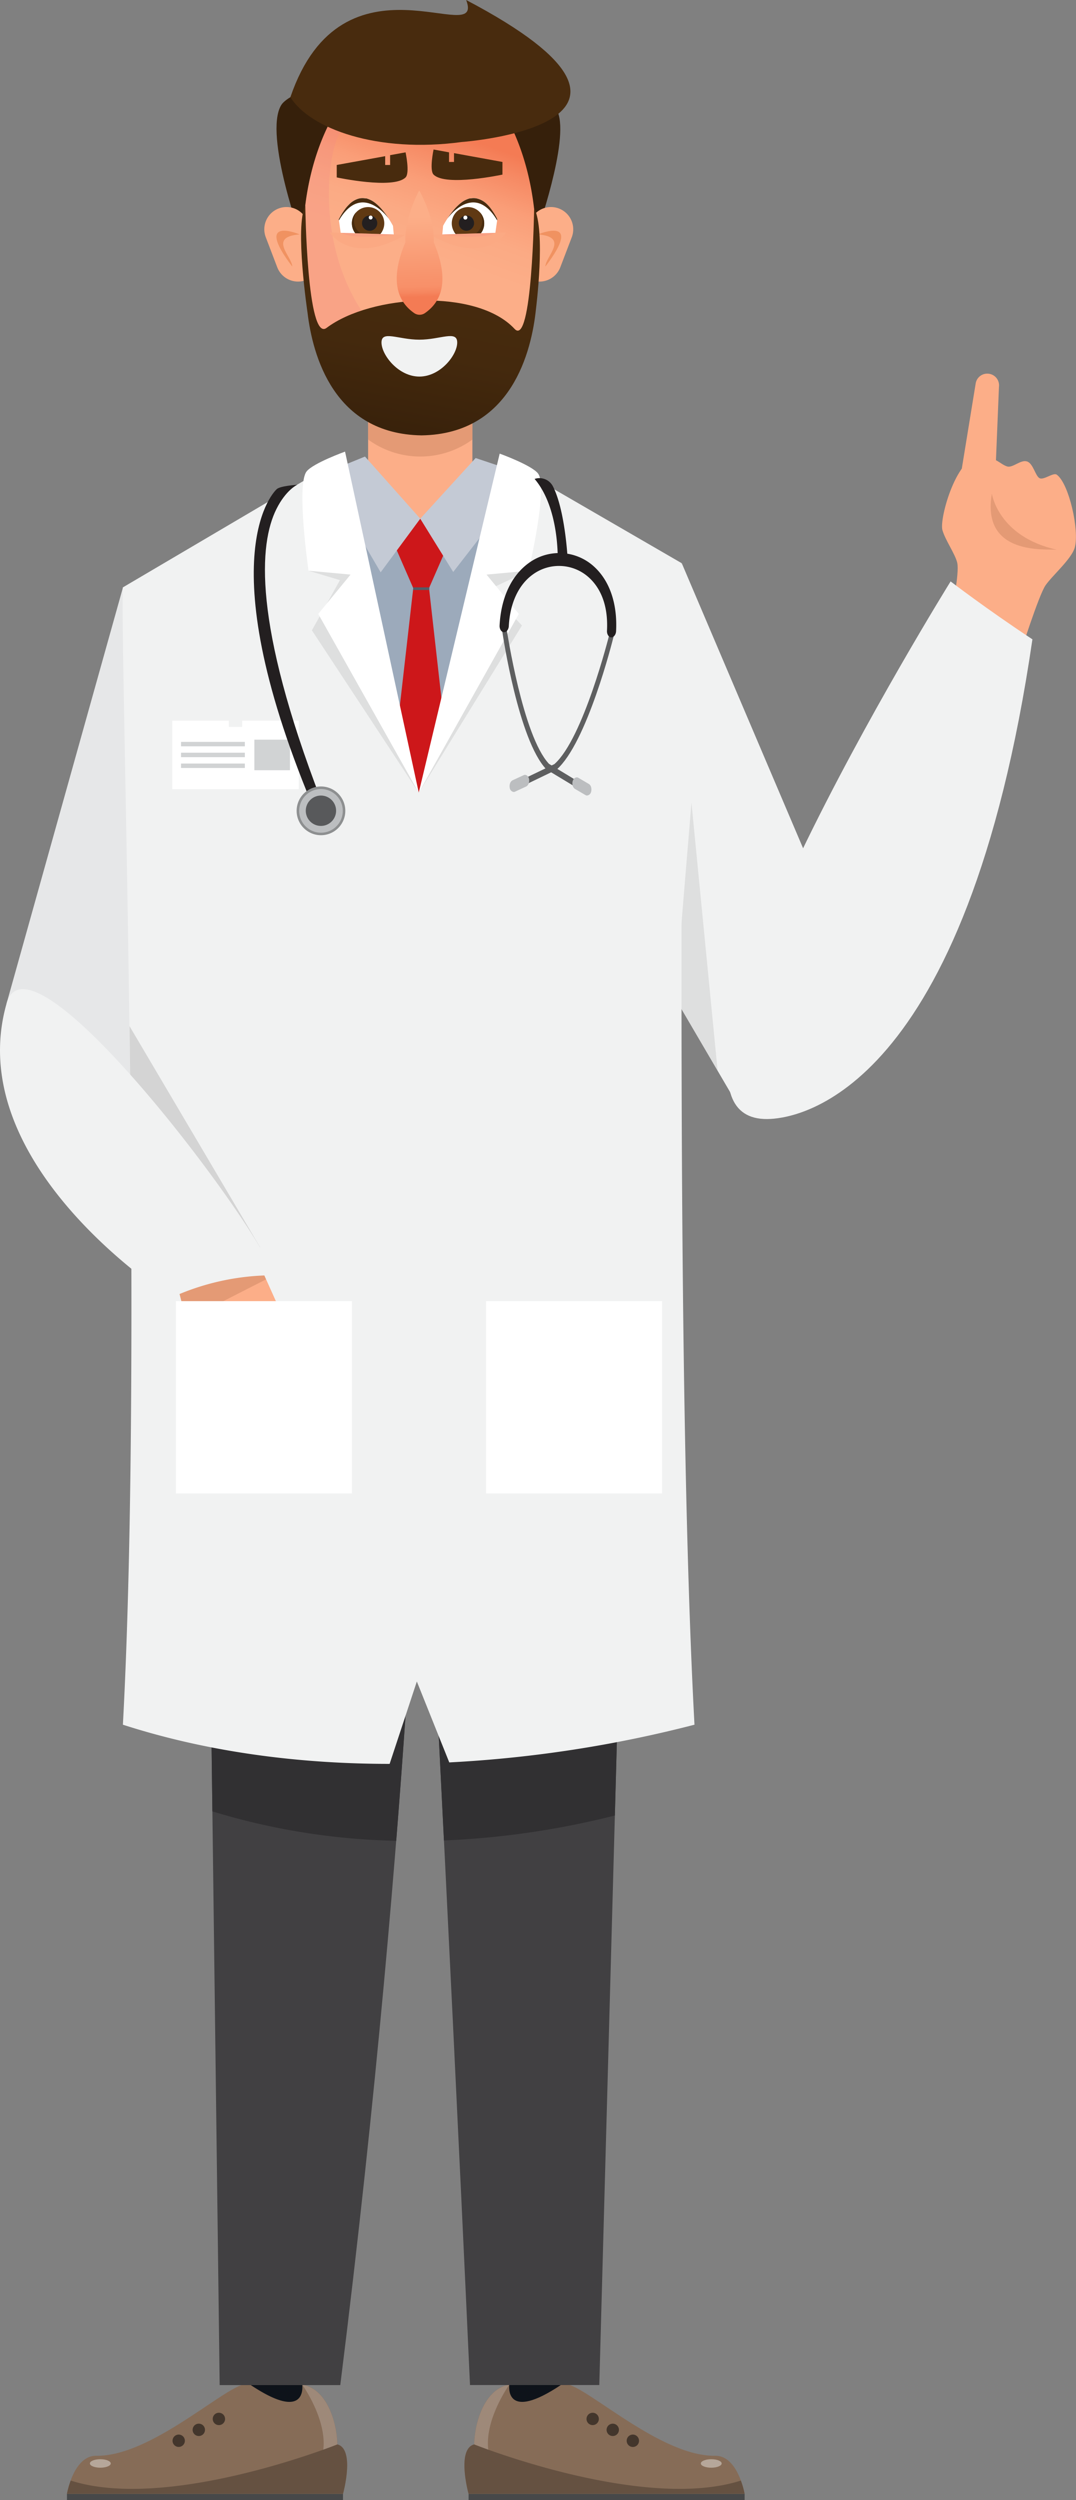 <svg fill="none" xmlns="http://www.w3.org/2000/svg" viewBox="0 0 362 841"><rect x="0" y="0" width="362" height="841" fill="#808080" stroke="none"/><path d="M82.554 820.132l-1.573-38.046h20.451l1.583 38.046H82.554z" fill="#0E131A"/><path d="M22.527 838.912h92.874s2.151-7.791 1.09-12.745c-.417-1.898-1.308-3.426-3.014-3.872 0-6.073-2.843-18.534-11.799-20.128.057.427 1.63 12.897-17.56 0-4.739-3.217-31.824 24.247-51.697 23.953-4.653-.067-7.297 4.631-8.662 8.341a28.22 28.22 0 00-1.232 4.451z" fill="#866C57"/><path d="M101.677 802.196c.266.37 10.52 14.813 6.113 25.698a26.05 26.05 0 008.69-1.708c-.417-1.898-1.307-3.426-3.013-3.872 0-6.073-2.843-18.534-11.799-20.128l.009.01z" fill="#9E8979"/><path d="M22.527 838.931h92.865V841H22.527v-2.069z" fill="#474849"/><path d="M22.527 838.912h92.874s4.151-15.022-1.895-16.617c0 0-56.729 22.71-89.709 12.166a28.232 28.232 0 00-1.27 4.451z" fill="#655141"/><path d="M71.57 813.726a2.083 2.083 0 001.283 1.921 2.073 2.073 0 002.829-1.521 2.083 2.083 0 00-.89-2.133 2.073 2.073 0 00-1.156-.345 2.055 2.055 0 00-1.464.609 2.067 2.067 0 00-.602 1.469zM64.803 817.399a2.078 2.078 0 002.477 2.039 2.078 2.078 0 00-.392-4.118 2.085 2.085 0 00-2.085 2.079zM58.046 821.071a2.083 2.083 0 001.282 1.92 2.077 2.077 0 10.794-3.998 2.082 2.082 0 00-2.076 2.078z" fill="#43362C"/><path d="M30.241 828.71c0 .779 1.573 1.424 3.507 1.424 1.933 0 3.516-.645 3.516-1.424 0-.778-1.574-1.433-3.516-1.433-1.943 0-3.507.636-3.507 1.433z" fill="#B6A79A"/><path d="M190.477 820.132l1.583-38.046h-20.461l-1.573 38.046h20.451z" fill="#0E131A"/><path d="M250.513 838.912h-92.874s-2.152-7.791-1.09-12.745c.407-1.898 1.298-3.426 3.004-3.872 0-6.073 2.843-18.534 11.799-20.128-.066.427-1.63 12.897 17.561 0 4.738-3.217 31.823 24.247 51.687 23.953 4.653-.067 7.297 4.631 8.662 8.341.54 1.446.958 2.935 1.251 4.451z" fill="#866C57"/><path d="M171.361 802.196c-.275.37-10.529 14.813-6.112 25.698a26.006 26.006 0 01-8.691-1.708c.408-1.898 1.299-3.426 3.005-3.872 0-6.073 2.843-18.534 11.798-20.128v.01z" fill="#9E8979"/><path d="M157.648 838.931h92.865V841h-92.865v-2.069z" fill="#474849"/><path d="M250.513 838.912h-92.874s-4.151-15.022 1.895-16.617c0 0 56.729 22.71 89.709 12.166a27.865 27.865 0 011.27 4.451z" fill="#655141"/><path d="M201.47 813.726a2.077 2.077 0 01-3.543 1.469 2.08 2.08 0 011.467-3.547 2.076 2.076 0 012.076 2.078zM208.228 817.399a2.08 2.08 0 01-2.481 2.038 2.075 2.075 0 01-1.512-2.834 2.076 2.076 0 013.993.796zM214.984 821.071a2.074 2.074 0 01-4.111.406 2.083 2.083 0 01.883-2.134c.341-.228.742-.35 1.153-.35a2.082 2.082 0 012.075 2.078z" fill="#43362C"/><path d="M242.79 828.71c0 .779-1.573 1.424-3.506 1.424-1.934 0-3.507-.645-3.507-1.424 0-.778 1.573-1.433 3.507-1.433 1.933 0 3.506.636 3.506 1.433z" fill="#B6A79A"/><path d="M212.492 404.898l-10.87 397.43h-43.499c-7.648-167.687-16.291-330.677-16.291-330.677s-2.843 134.577-27.35 330.696h-40.58l-5.042-397.43 143.632-.019z" fill="#414042"/><path d="M68.86 404.898l2.596 204.452a227.428 227.428 0 0061.847 9.898c7.363-91.929 8.529-147.616 8.529-147.616s3.25 61.352 7.525 147.502a281.626 281.626 0 0057.496-8.398l5.629-205.838H68.859z" fill="#313032"/><path d="M229.361 189.448l68.518 160.969-48.74 22.946-38.069-64.968 18.291-118.947z" fill="#F1F2F2"/><path opacity=".32" d="M227.172 335.878l14.263 24.351-8.805-90.221-5.458 65.87z" fill="#B5B6B6"/><path d="M323.618 157.41c-.275 2.154 2.331 4.441 4.492 4.745 2.151.275 6.52-.883 6.785-3.037l1.185-28.954a3.949 3.949 0 00-1.979-3.962 3.957 3.957 0 00-1.48-.479 3.94 3.94 0 00-4.397 3.426l-4.606 28.261z" fill="#FCAE88"/><path d="M322.045 189.334c-.673-2.951-4.018-7.592-4.985-11.008-1.127-3.948 5.061-26.041 13.325-24.911 5.099.692 6.141 2.761 8.425 3.492 1.895.588 4.483-2.297 6.634-1.699 2.151.598 2.843 4.84 4.264 5.637 1.422.797 4.644-2.021 5.829-1.157 4.132 3.008 7.638 18.771 6.056 24.484-1.081 3.881-7.582 9.433-9.866 12.764-2.284 3.331-8.614 23.345-8.614 23.345l-22.935-14.785s2.663-12.651 1.867-16.162z" fill="#FCAE88"/><path opacity=".32" d="M333.692 166.074s2.076 14.453 21.864 18.857c-3.687-.342-25.455 2.097-21.864-18.857z" fill="#B06D4D"/><path d="M319.818 195.588S205.147 379.807 259.402 376.4c9.477-.598 65.609-8.797 87.937-161.329-15.751-10.411-27.521-19.483-27.521-19.483z" fill="#F1F2F2"/><path d="M41.376 197.59L2.227 337.52l58.842 64.55-19.693-204.48z" fill="#E6E7E8"/><path d="M109.032 160.276l-32.496 46.349-2.967 85.02L92.447 412.12h99.925l14.585-135.535-5.241-62.273-26.981-54.036h-65.703z" fill="#9CAABB"/><path d="M125.295 318.369l.133 1.67 16.291 31.792 16.215-33.263-13.524-120.105-.066-.635.104-.238 10.074-23.06h-25.654l10.055 23.06.114.238-.076.635-13.666 119.906z" fill="#CD171A"/><path d="M144.447 197.59h-5.525l.114.238-.076.635h5.449l.038-.873z" fill="#505D69"/><path d="M113.818 400.951h56.445v11.777h-56.445v-11.777z" fill="#A97C50"/><path d="M128.157 397.667h27.654v18.287h-27.654v-18.287z" fill="#F2D97F"/><path opacity=".52" d="M128.157 397.686v18.268h27.654c-11.856-4.697-21.523-12.451-27.654-18.268z" fill="#B6A35F"/><path d="M123.845 130.012h35.084v44.518h-35.084v-44.518z" fill="#FCAE88"/><path opacity=".32" d="M158.929 130.012v17.86a29.792 29.792 0 01-35.065 0v-17.86h35.065z" fill="#B06D4D"/><path d="M141.387 174.492l-13.325 18.04-19.39-33.186 14.121-5.761 18.594 20.907zM141.387 174.492l11.088 17.926 25.142-32.417-17.598-5.922-18.632 20.413z" fill="#C4CAD5"/><path d="M233.645 580.188a414.123 414.123 0 01-82.497 12.688l-10.908-27.227-9.155 27.72c-28.146 0-59.316-3.369-89.737-13.181 6.956-129.415-1.052-364.415 0-382.598l69.599-41.006 29.937 110.084 31.739-110.084 56.7 32.864c1.09 18.154-2.625 261.325 4.322 390.74z" fill="#F1F2F2"/><path d="M57.952 242.44h42.561v23.042H57.952V242.44z" fill="#fff"/><path d="M85.577 248.827h11.979v10.277h-11.98v-10.277zM60.9 249.567h21.474v1.499H60.899v-1.499zM60.9 253.211h21.474v1.499H60.899v-1.499zM60.9 256.855h21.474v1.5H60.899v-1.5z" fill="#D1D3D4"/><path d="M76.98 238.359h4.493v6.178H76.98v-6.178z" fill="#F1F2F2"/><path opacity=".32" d="M103.802 191.991l10.566 3.17-9.439 16.883 35.956 54.652-22.015-81.215-15.068 6.51z" fill="#B5B6B6"/><path d="M103.157 158.587c-3.544 4.469.645 33.404.645 33.404l14.139 1.3-10.87 13.229 33.814 60.148-24.801-114.743s-10.719 3.862-12.927 6.662z" fill="#fff"/><path opacity=".32" d="M177.882 191.991l-13.723 6.472 11.448 11.948-34.723 56.285 18.499-72.721 4.208-6.017 14.291 4.033z" fill="#B5B6B6"/><path d="M180.991 159.26c3.544 4.47-3.156 32.731-3.156 32.731l-14.149 1.3 10.861 13.229-33.663 60.148 27.228-114.07s10.718 3.872 12.879 6.662z" fill="#fff"/><path d="M108.019 269.116c-22.963-59.72-20.85-86.188-15.021-97.879 3.117-6.264 6.842-8.105 7.003-8.162 0 0-5.8.371-6.918 1.49-.237.247-23.418 21.049 11.77 105.775l3.166-1.224z" fill="#231F20"/><path d="M100.351 275.731a8.197 8.197 0 002.932 3.747 8.178 8.178 0 009.096.206 8.202 8.202 0 003.671-8.336 8.204 8.204 0 00-2.146-4.248 8.186 8.186 0 00-8.881-1.979 8.19 8.19 0 00-4.53 4.336 8.21 8.21 0 00-.142 6.274z" fill="#8D8F90"/><path d="M101.147 275.427a7.348 7.348 0 002.624 3.363 7.327 7.327 0 008.153.191 7.35 7.35 0 00-2.349-13.372 7.338 7.338 0 00-8.296 4.208 7.354 7.354 0 00-.132 5.61z" fill="#BCBEC0"/><path d="M103.233 274.611a5.09 5.09 0 007.49 2.421 5.111 5.111 0 00.938-7.826 5.094 5.094 0 00-7.209-.165 5.111 5.111 0 00-1.219 5.57z" fill="#58595B"/><path d="M175.522 264.58l11.686-5.637c10.244-8.902 18.868-43.331 19.219-44.793l-1.441-.654c-.094.351-8.737 34.961-18.47 43.549l-11.448 5.495.454 2.04z" fill="#5E5F60"/><path d="M172.774 266.412c.173.011.345-.022.502-.095l3.725-1.728a1.724 1.724 0 00.852-1.015c.188-.493.231-1.03.124-1.547-.218-1.025-1.052-1.613-1.782-1.271l-3.734 1.727a1.784 1.784 0 00-.853 1.015 2.853 2.853 0 00-.114 1.537 1.565 1.565 0 001.28 1.377z" fill="#BCBEC0"/><path d="M194.902 265.529l.645-1.993-10.861-6.586c-8.861-9.49-14.12-44.764-14.215-45.125l-1.507.513c.228 1.49 5.468 36.584 14.803 46.434l.152.124 10.983 6.633z" fill="#5E5F60"/><path d="M197.452 267.617a1.569 1.569 0 001.412-1.253 2.862 2.862 0 000-1.547 1.787 1.787 0 00-.749-1.091l-3.544-2.078c-.692-.408-1.573.095-1.896 1.1a2.963 2.963 0 000 1.547c.107.447.378.836.759 1.092l3.544 2.078c.145.085.307.137.474.152z" fill="#BCBEC0"/><path d="M169.542 212.67c.843.047 1.583-.883 1.639-2.078.408-7.687 3.26-13.827 8.027-17.3a14.94 14.94 0 0118.954 1.015c3.042 2.771 6.558 8.114 6.047 17.86-.067 1.196.578 2.202 1.421 2.249.844 0 1.573-.892 1.64-2.078.483-9.215-2.142-16.921-7.383-21.704a17.347 17.347 0 00-22.062-1.186c-5.8 4.223-9.269 11.663-9.752 20.963-.066 1.196.578 2.202 1.412 2.25l.057.009z" fill="#231F20"/><path d="M179.854 161.111a5.101 5.101 0 016.188 2.543c4.17 8.143 4.985 24.902 4.975 25.13l-3.392-.124c0-.246.644-17.66-7.771-27.549z" fill="#231F20"/><path d="M163.525 437.705h59.221v64.693h-59.221v-64.693z" fill="#fff"/><path opacity=".49" d="M43.575 345.188c.16 11.587.293 23.497.407 35.597l43.594 38.908-44.001-74.505z" fill="#B5B6B6"/><path d="M86.923 424.59l14.063 31.308H65.713l-8.245-32.048 29.455.74z" fill="#FCAE88"/><path opacity=".32" d="M57.468 423.85l5.203 20.28a4255.49 4255.49 0 0126.839-13.742l-2.587-5.76-29.455-.778z" fill="#B06D4D"/><path d="M2.227 337.52c8.093-28.337 87.406 78.396 89.775 91.483a82.568 82.568 0 00-34.534 7.592s-70.755-44.593-55.241-99.075z" fill="#F1F2F2"/><path d="M59.184 437.705h59.221v64.693H59.184v-64.693z" fill="#fff"/><path d="M117.685 24.92s-20.243 5.695-23.077 10.44c-6.084 10.068 7.326 46.5 7.326 46.5l15.751-56.94zM180.385 78.947s11.287-31.611 7.24-41.262c-3.355-7.99-28.573-19.55-28.573-19.55l-13.325 17.633 34.658 43.179z" fill="#36200B"/><path d="M93.272 89.908a7.492 7.492 0 003.931 4.16 7.478 7.478 0 005.717.167 7.503 7.503 0 004.321-9.67l-3.866-10.107a7.472 7.472 0 00-6.773-4.81 7.474 7.474 0 00-7.03 4.432 7.495 7.495 0 00-.157 5.73l3.857 10.098z" fill="#FCAE88"/><path d="M100.815 78.852s-15.779-6.643-2.492 10.819c0-3.312-8.311-9.955 2.492-10.819z" fill="#F09261"/><path d="M188.505 89.908a7.494 7.494 0 01-3.934 4.164 7.478 7.478 0 01-5.723.163 7.473 7.473 0 01-4.156-3.94 7.491 7.491 0 01-.156-5.73l3.857-10.107a7.472 7.472 0 016.774-4.81 7.488 7.488 0 017.032 4.431 7.503 7.503 0 01.163 5.731l-3.857 10.098z" fill="#FCAE88"/><path d="M180.99 78.852s15.789-6.643 2.493 10.819c-.038-3.312 8.273-9.955-2.493-10.819z" fill="#F09261"/><path d="M101.934 81.832c-.014 7.53.822 15.036 2.492 22.377a76.211 76.211 0 001.289 4.926 78.084 78.084 0 001.27 3.976c6.729 19.359 19.494 32.427 34.117 32.427 14.414 0 27.019-12.641 33.833-31.469a89.389 89.389 0 001.601-4.934 91.73 91.73 0 001.289-4.897 99.468 99.468 0 002.502-22.378c0-2.847-.123-5.694-.351-8.484v-.256c-2.625-31.042-19.029-54.956-38.855-54.956-19.826 0-36.344 24.066-38.856 55.27a110.546 110.546 0 00-.331 8.398z" fill="url(#paint0_linear)"/><path opacity=".3" d="M101.934 81.822a100.243 100.243 0 002.492 22.387 83.313 83.313 0 001.289 4.926c.36 1.233.74 2.438 1.147 3.615 0 .124.085.247.123.37 6.719 19.35 19.494 32.418 34.117 32.418 8.747 0 16.841-4.66 23.37-12.546-68.11-16.693-54.378-89.452-48.891-89.11 30.07 1.85 45.195-3.094 50.228-11.53-6.739-8.893-15.344-14.236-24.697-14.236-18.954 0-34.838 21.932-38.448 51.066a98.331 98.331 0 00-.427 4.204c-.18 2.77-.303 5.59-.303 8.436z" fill="#F28A83"/><path d="M102.711 69.2s.569 46.065 7.165 41.102c14.964-11.274 50.531-13.372 63.239.332 5.942 6.415 6.587-40.693 6.587-40.693 3.97 7.668.616 33.993.616 33.993-1.441 14.045-8.122 42.059-38.467 42.525h-.057c-29.483-.456-36.628-26.895-38.334-41.291 0 0-4.34-29.087-.749-35.967z" fill="url(#paint1_linear)"/><path d="M129.587 52.536v2.961h1.659v-3.302l5.203-.95s1.497 6.947 0 8.437c-4.094 4.1-23.162 0-23.162 0v-4.185l16.3-2.96zM152.74 51.511v2.97h-1.668v-3.235l-5.203-.95s-1.488 6.947 0 8.437c4.094 4.11 23.171 0 23.171 0v-4.251l-16.3-2.97z" fill="#482B0E"/><path d="M113.6 74.515c.12-.253.243-.5.37-.74-.123.247-.266.484-.37.74z" fill="#FCAE88"/><path d="M113.79 74.136c.057-.124.123-.247.18-.361l.057.38.89 6.197a16.96 16.96 0 0017.713.246l-.417-4.63a36.314 36.314 0 00-1.431-2.402l-.493-.759c-.189-.285-.398-.57-.597-.845l-.237-.313-.237-.313a21.321 21.321 0 00-1.27-1.5l-.53-.54-.56-.522-.284-.237-.284-.238-.294-.228a10.697 10.697 0 00-.588-.398 7.066 7.066 0 00-.947-.503 1.291 1.291 0 00-.285-.123 5.276 5.276 0 00-.644-.247l-.313-.086h-.36a5.192 5.192 0 00-1.838 0 4.952 4.952 0 00-.597.152 7.393 7.393 0 00-3.09 2.003 11.57 11.57 0 00-.948 1.053 23.005 23.005 0 00-2.312 3.644l-.152.285-.132.285z" fill="#fff"/><path d="M113.969 73.775l.057.38c7.809-13.286 16.765-.57 16.765-.57l-.493-.76c-.189-.284-.398-.569-.597-.844l-.237-.313-.237-.313a21.298 21.298 0 00-1.27-1.5l-.53-.54-.559-.522-.285-.238-.284-.237-.294-.228a10.675 10.675 0 00-.587-.398 7.127 7.127 0 00-.948-.503 1.304 1.304 0 00-.284-.123 5.353 5.353 0 00-.645-.247l-.313-.086h-.36a5.192 5.192 0 00-1.838 0 4.97 4.97 0 00-.597.152 7.394 7.394 0 00-3.09 2.003c-.337.33-.653.683-.947 1.053a22.943 22.943 0 00-2.313 3.644c-.009-.01-.066.086-.114.19z" fill="#482B0E"/><path d="M118.443 76.015a5.471 5.471 0 004.144 4.434 5.451 5.451 0 005.678-2.136 5.473 5.473 0 00-2.179-8.164 5.45 5.45 0 00-3.141-.417 5.469 5.469 0 00-3.548 2.21 5.484 5.484 0 00-.954 4.073z" fill="#603913"/><path d="M119.742 71.497a5.476 5.476 0 001.622 7.076 5.462 5.462 0 007.21-.755 5.46 5.46 0 01-5.833 2.609 5.456 5.456 0 01-4.311-4.723 5.465 5.465 0 011.312-4.226v.02z" fill="#482B0E"/><path d="M121.816 75.474a2.568 2.568 0 005.103-.319 2.572 2.572 0 00-1.508-2.43 2.567 2.567 0 00-3.143.842 2.578 2.578 0 00-.452 1.907z" fill="#231F20"/><path d="M124.062 73.281a.666.666 0 00.264.436.645.645 0 00.494.115.661.661 0 00.522-.76.667.667 0 00-.739-.55.647.647 0 00-.429.267.658.658 0 00-.112.492z" fill="#fff"/><path d="M136.449 78.975l-25.512-.768s7.108 11.464 25.512.768z" fill="#FBA983"/><path opacity=".3" d="M114.794 78.32c4.274 2.525 17.836.627 17.836.627l-.948-.114-16.888-.512z" fill="#F28A83"/><path d="M167.495 74.135c-.066-.123-.123-.246-.189-.36l-.048.38-.891 6.197a16.956 16.956 0 01-17.712.246l.417-4.63c.407-.76.891-1.576 1.422-2.402.161-.256.331-.503.502-.76.17-.255.388-.569.597-.844l.237-.313.237-.313c.407-.522.824-1.025 1.27-1.5.17-.18.35-.37.53-.54l.559-.522.275-.237.294-.238.294-.228a7.811 7.811 0 011.526-.901c.091-.05.186-.09.284-.124.212-.096.431-.178.654-.246l.313-.086h.36a5.147 5.147 0 011.829 0c.202.038.401.088.597.152a7.356 7.356 0 013.08 1.917c.334.334.651.686.947 1.054a23.581 23.581 0 012.313 3.644c.047.095.095.19.151.284.057.095.086.257.152.37z" fill="#fff"/><path d="M167.306 73.775l-.048.38c-7.818-13.287-16.764-.57-16.764-.57.161-.256.331-.503.502-.76.17-.255.388-.569.597-.844l.237-.313.237-.313c.407-.522.824-1.025 1.27-1.5.17-.18.35-.37.53-.54l.56-.522.274-.238.294-.237.294-.228a7.825 7.825 0 011.526-.902c.091-.048.186-.09.284-.122a5.42 5.42 0 01.654-.247l.313-.086h.36a5.151 5.151 0 011.829 0c.202.037.401.088.597.152a7.354 7.354 0 013.08 1.898c.334.334.651.686.948 1.053a23.647 23.647 0 012.312 3.645l.114.294z" fill="#482B0E"/><path d="M162.851 76.015a5.472 5.472 0 01-4.145 4.45 5.46 5.46 0 01-5.692-2.133 5.485 5.485 0 01-.207-6.082 5.469 5.469 0 015.533-2.518 5.478 5.478 0 013.551 2.21 5.492 5.492 0 01.96 4.073z" fill="#603913"/><path d="M161.534 71.497a5.39 5.39 0 01.645 3.588 5.48 5.48 0 01-3.872 4.367 5.463 5.463 0 01-5.605-1.615 5.452 5.452 0 003.577 2.629 5.45 5.45 0 005.873-2.578 5.478 5.478 0 00.493-4.416 5.47 5.47 0 00-1.12-1.975h.009z" fill="#482B0E"/><path d="M159.459 75.474a2.556 2.556 0 01-4.603 1.083 2.573 2.573 0 01-.48-1.408 2.573 2.573 0 01.382-1.437 2.555 2.555 0 014.253-.148 2.569 2.569 0 01.448 1.91z" fill="#231F20"/><path d="M157.223 73.281a.665.665 0 01-1.016.496.67.67 0 01-.292-.704.671.671 0 011.002-.463.648.648 0 01.298.412c.02.085.023.173.008.26z" fill="#fff"/><path d="M144.798 78.975l25.503-.768s-7.061 11.464-25.503.768z" fill="#FBA983"/><path opacity=".3" d="M166.481 78.32c-4.264 2.525-17.826.627-17.826.627l.948-.114 16.878-.512z" fill="#F28A83"/><path d="M136.383 81.51c-.294-8.542 4.653-17.434 4.653-17.434s5.193 8.845 4.9 17.433c3.601 8.541 5.051 18.174-2.844 23.725a3.17 3.17 0 01-1.895.655h-.076a3.17 3.17 0 01-1.895-.655c-7.894-5.59-6.444-15.222-2.843-23.725z" fill="url(#paint2_linear)"/><path d="M155.403 47.763s81.17-5.817 1.431-47.763c6.473 17.025-41.481-18.933-59.136 32.674 6.529 10.581 29.198 18.951 57.705 15.089z" fill="#482B0E"/><path d="M153.82 115.217c0-4.223-5.686-.949-12.737-.949s-12.737-3.245-12.737.949c0 4.195 5.686 11.474 12.756 11.464 7.07-.009 12.728-7.25 12.718-11.464z" fill="#F1F2F2"/><defs><linearGradient id="paint0_linear" x1="153.81" y1="45.419" x2="140.064" y2="84.876" gradientUnits="userSpaceOnUse"><stop stop-color="#F47B54"/><stop offset=".17" stop-color="#F68A64"/><stop offset=".44" stop-color="#FA9E78"/><stop offset=".72" stop-color="#FBAA84"/><stop offset="1" stop-color="#FCAE88"/></linearGradient><linearGradient id="paint1_linear" x1="129.739" y1="149.761" x2="141.123" y2="88.613" gradientUnits="userSpaceOnUse"><stop stop-color="#36200B"/><stop offset=".05" stop-color="#38210B"/><stop offset=".53" stop-color="#44290D"/><stop offset="1" stop-color="#482B0E"/></linearGradient><linearGradient id="paint2_linear" x1="141.349" y1="99.872" x2="140.531" y2="72.93" gradientUnits="userSpaceOnUse"><stop stop-color="#F47B54"/><stop offset=".06" stop-color="#F68760"/><stop offset=".13" stop-color="#F89069"/><stop offset=".24" stop-color="#F8936C"/><stop offset="1" stop-color="#FCAE88"/></linearGradient></defs></svg>